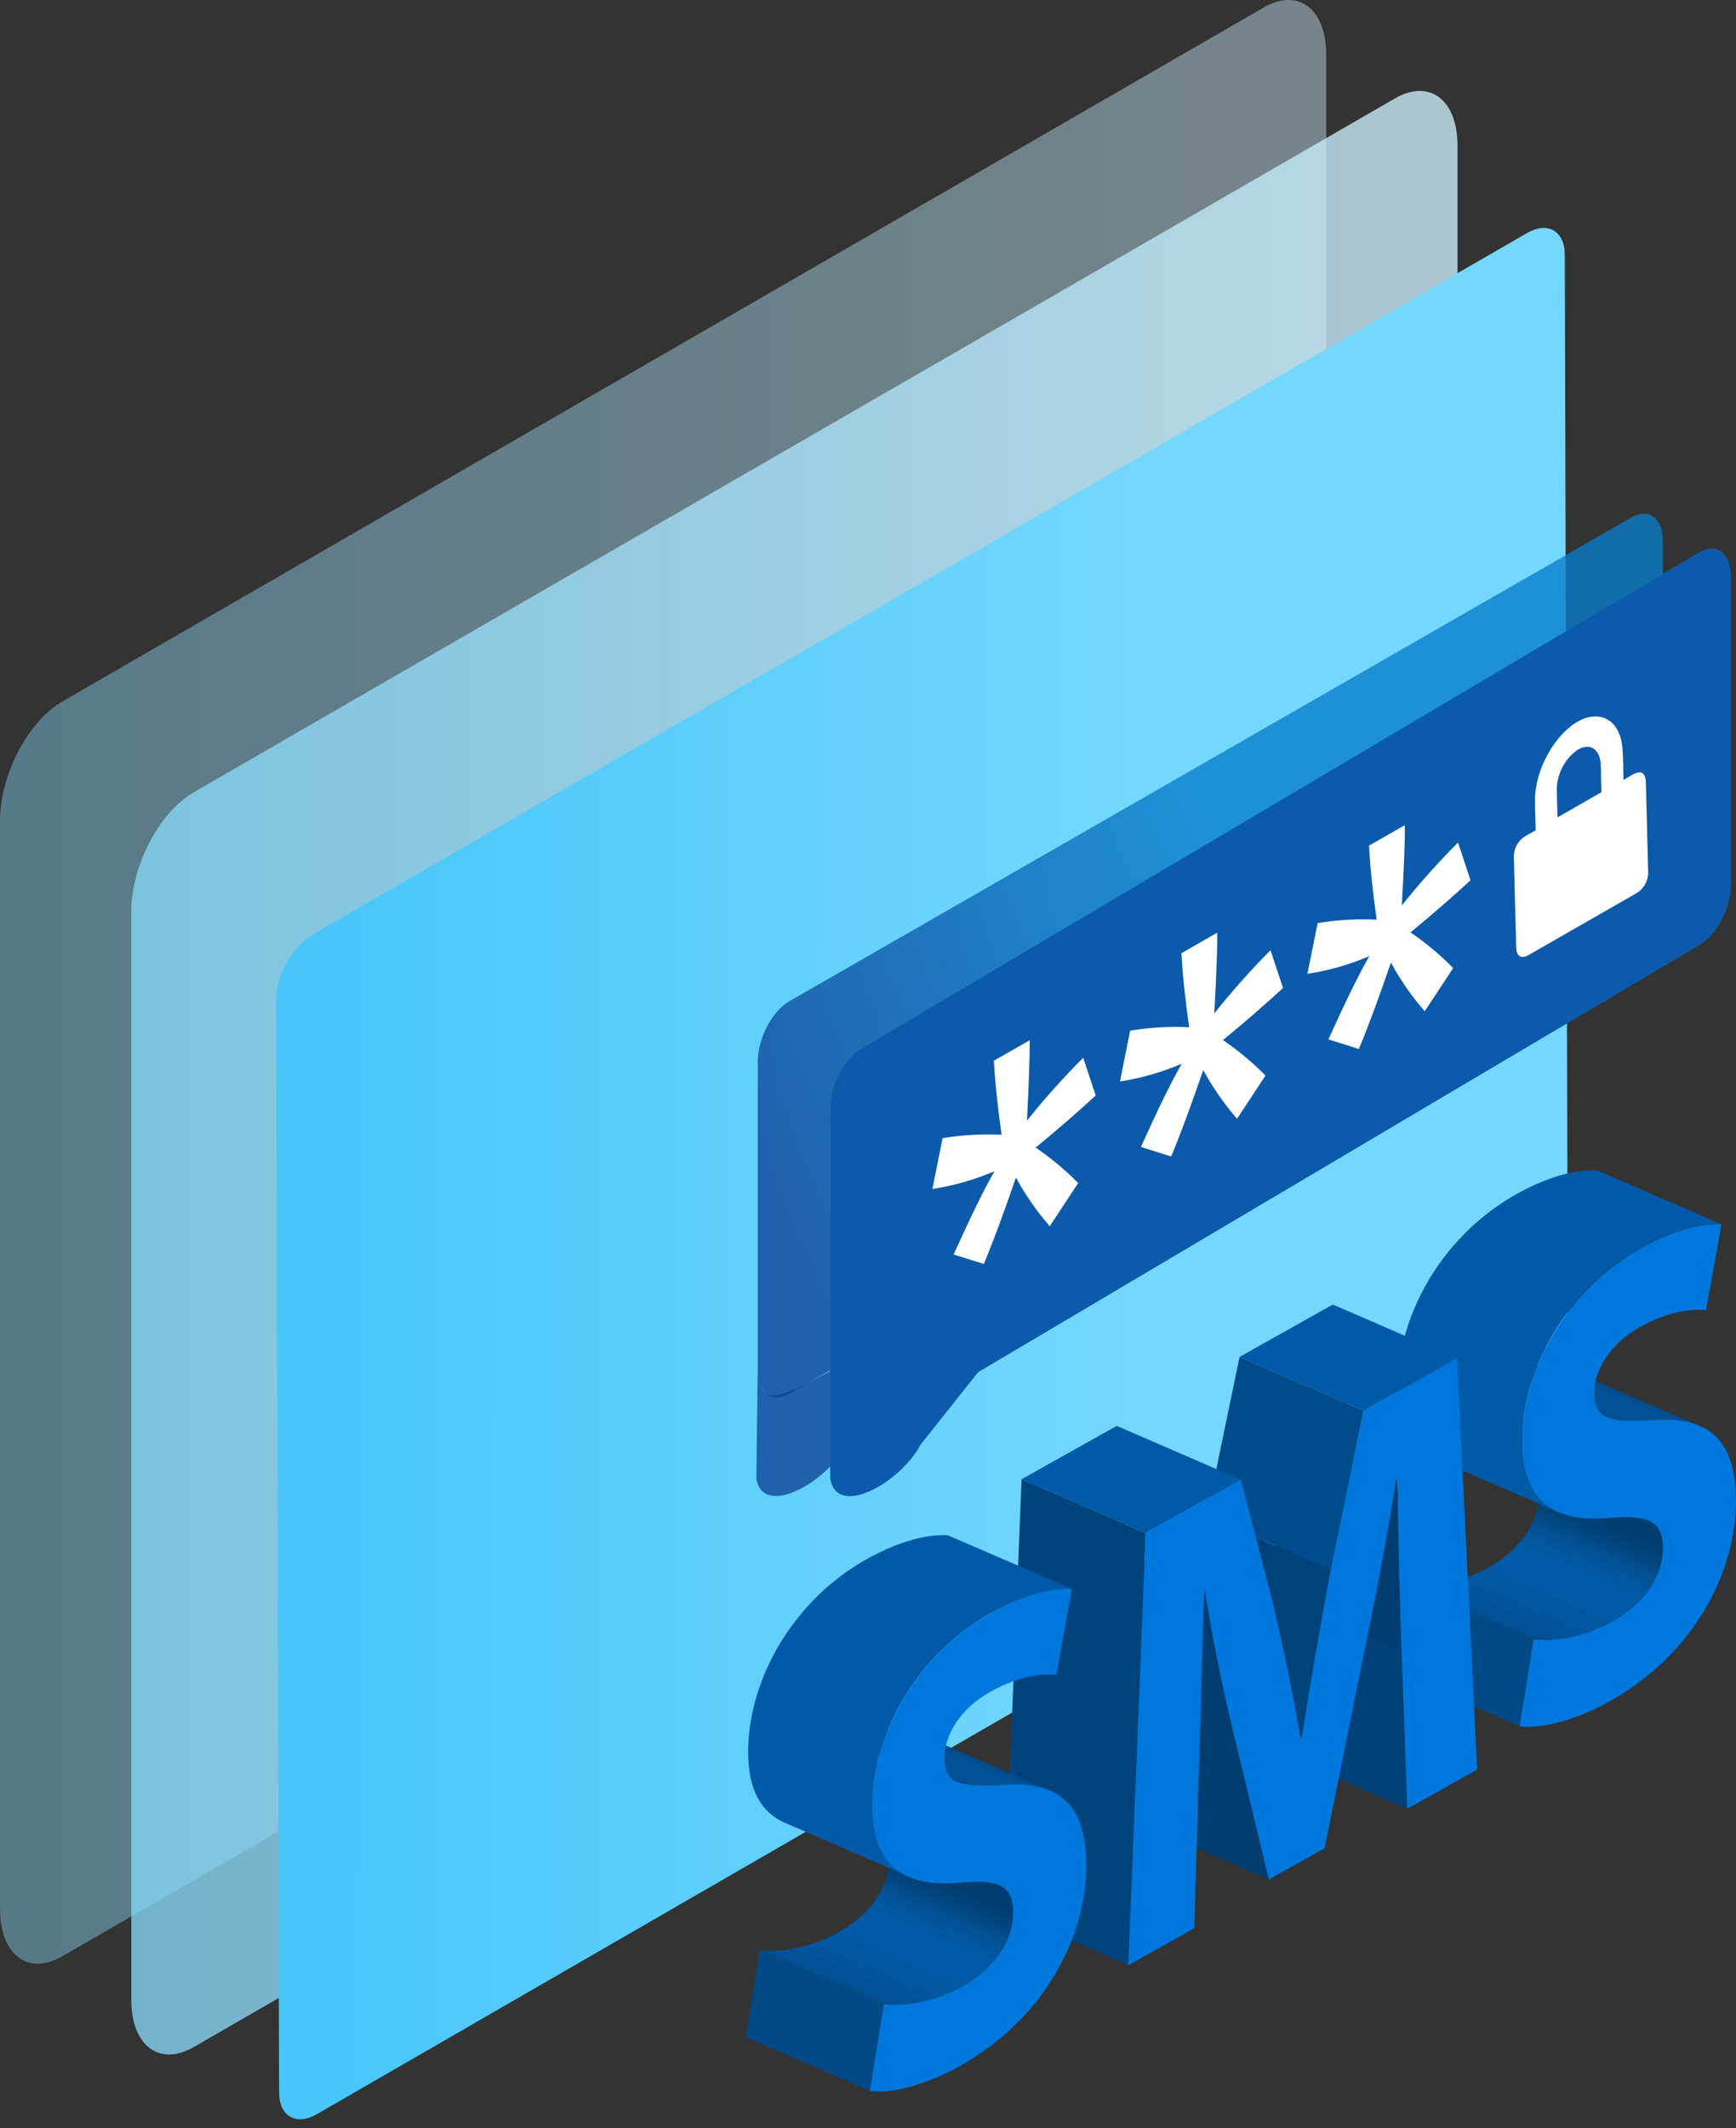 <svg width="142" height="174" viewBox="0 0 142 174" fill="none" xmlns="http://www.w3.org/2000/svg">
<rect x="0" y="0" width="142" height="174" fill="#333333" stroke="none"/>
<g clip-path="url(#clip0_201_11)">
<path opacity="0.43" fill-rule="evenodd" clip-rule="evenodd" d="M-0 67.109C-0 63.346 2.291 58.968 5.114 57.34L103.368 0.612C106.191 -1.016 108.482 0.716 108.482 4.478V93.436C108.482 97.198 106.191 101.577 103.368 103.204L5.118 159.928C2.295 161.556 0.004 159.824 0.004 156.062V67.109H-0Z" fill="url(#paint0_linear_201_11)"/>
<path opacity="0.77" fill-rule="evenodd" clip-rule="evenodd" d="M10.736 74.542C10.736 70.779 13.027 66.401 15.851 64.773L114.104 8.045C116.927 6.418 119.219 8.149 119.219 11.912V100.865C119.219 104.628 116.927 109.006 114.104 110.634L15.854 167.358C13.031 168.985 10.74 167.254 10.74 163.491V74.542H10.736Z" fill="url(#paint1_linear_201_11)"/>
<path d="M124.893 19.061C126.596 18.078 127.987 18.865 127.995 20.829L128.247 110.214C128.251 112.177 126.872 114.568 125.164 115.552L25.935 172.84C24.228 173.827 22.84 173.036 22.832 171.072L22.58 81.684C22.576 79.72 23.952 77.333 25.663 76.345L124.893 19.061Z" fill="url(#paint2_linear_201_11)"/>
</g>
<path d="M124.3 141.128L114.145 136.726L115.289 129.626L125.448 134.028L124.3 141.128Z" fill="#004987"/>
<path d="M125.448 134.028L115.289 129.626C115.427 129.642 115.569 129.654 115.719 129.662L125.878 134.065C125.728 134.052 125.586 134.044 125.448 134.024V134.028Z" fill="#004F91"/>
<path d="M125.878 134.069L115.719 129.667C116.072 129.687 116.457 129.687 116.867 129.658L127.026 134.06C126.613 134.089 126.231 134.089 125.878 134.069Z" fill="#005196"/>
<path d="M127.026 134.06L116.867 129.658C117.297 129.63 117.756 129.569 118.239 129.472L128.398 133.874C127.919 133.971 127.461 134.032 127.026 134.065V134.06Z" fill="#00539A"/>
<path d="M128.398 133.874L118.239 129.472C118.73 129.37 119.245 129.232 119.768 129.05L129.927 133.452C129.4 133.635 128.885 133.777 128.398 133.874Z" fill="#00569E"/>
<path d="M129.927 133.448L119.768 129.046C120.352 128.843 120.953 128.583 121.557 128.259L131.717 132.661C131.112 132.985 130.512 133.245 129.927 133.448Z" fill="#0058A3"/>
<path d="M131.717 132.66L121.557 128.258C121.63 128.218 121.707 128.177 121.785 128.133C122.856 127.532 123.72 126.806 124.377 126.015L134.536 130.417C133.883 131.212 133.011 131.934 131.944 132.535C131.871 132.579 131.794 132.62 131.717 132.66Z" fill="#005AA7"/>
<path d="M134.536 130.417L124.377 126.015C124.515 125.849 124.649 125.674 124.762 125.5L134.922 129.902C134.8 130.076 134.674 130.251 134.532 130.417H134.536Z" fill="#0058A3"/>
<path d="M134.926 129.902L124.767 125.5C124.852 125.374 124.933 125.253 125.01 125.123L135.169 129.525C135.096 129.65 135.011 129.776 134.926 129.902Z" fill="#00569E"/>
<path d="M135.165 129.524L125.006 125.122C125.067 125.021 125.128 124.915 125.18 124.81L135.34 129.212C135.287 129.313 135.226 129.423 135.165 129.524Z" fill="#00539A"/>
<path d="M135.34 129.212L125.18 124.81C125.229 124.717 125.278 124.628 125.318 124.53L135.477 128.932C135.437 129.026 135.388 129.119 135.34 129.212Z" fill="#005196"/>
<path d="M135.478 128.936L125.318 124.534C125.359 124.445 125.396 124.356 125.432 124.266L135.591 128.668C135.555 128.758 135.518 128.847 135.478 128.936Z" fill="#004F91"/>
<path d="M135.591 128.669L125.432 124.267C125.468 124.181 125.501 124.092 125.533 124.007L135.693 128.409C135.66 128.494 135.628 128.583 135.591 128.669Z" fill="#004C8D"/>
<path d="M135.693 128.409L125.533 124.007C125.566 123.921 125.594 123.832 125.619 123.747L135.778 128.149C135.753 128.238 135.721 128.323 135.693 128.409Z" fill="#004A88"/>
<path d="M135.778 128.149L125.619 123.747C125.647 123.658 125.671 123.564 125.692 123.475L135.851 127.877C135.831 127.971 135.802 128.06 135.778 128.149Z" fill="#004784"/>
<path d="M135.855 127.877L125.696 123.475C125.72 123.374 125.74 123.276 125.765 123.175L135.924 127.577C135.908 127.678 135.879 127.776 135.855 127.877Z" fill="#004580"/>
<path d="M135.92 127.577L125.761 123.175C125.781 123.057 125.805 122.944 125.818 122.826L135.977 127.228C135.96 127.346 135.944 127.46 135.92 127.577Z" fill="#00437B"/>
<path d="M135.977 127.232L125.817 122.83C125.838 122.676 125.85 122.522 125.858 122.368L136.017 126.77C136.009 126.924 136.001 127.078 135.977 127.232Z" fill="#004077"/>
<path d="M136.013 126.77L125.854 122.368C125.854 122.282 125.854 122.197 125.854 122.112C125.846 120.964 125.489 120.274 124.682 119.925L134.841 124.327C135.652 124.68 136.005 125.366 136.013 126.514C136.013 126.599 136.013 126.684 136.013 126.77Z" fill="#003E72"/>
<path d="M131.441 115.864L121.281 111.462C121.342 111.487 121.403 111.511 121.468 111.531L131.627 115.933C131.562 115.913 131.501 115.889 131.441 115.86V115.864Z" fill="#004A88"/>
<path d="M131.623 115.933L121.464 111.531C121.594 111.576 121.736 111.612 121.89 111.641L132.049 116.043C131.895 116.014 131.753 115.974 131.623 115.933Z" fill="#004C8D"/>
<path d="M132.049 116.042L121.89 111.64C122.126 111.685 122.385 111.713 122.673 111.734L132.832 116.136C132.544 116.12 132.285 116.091 132.049 116.042Z" fill="#004F91"/>
<path d="M132.832 116.136L122.673 111.734C123.326 111.774 124.117 111.75 125.063 111.693C125.615 111.653 126.126 111.649 126.609 111.677L136.768 116.079C136.289 116.051 135.774 116.055 135.222 116.095C134.281 116.148 133.49 116.172 132.832 116.136Z" fill="#005196"/>
<path d="M136.768 116.083L126.609 111.681C126.99 111.702 127.347 111.75 127.684 111.811L137.843 116.213C137.506 116.144 137.145 116.104 136.768 116.083Z" fill="#004F91"/>
<path d="M137.843 116.217L127.684 111.815C127.968 111.872 128.24 111.945 128.491 112.03L138.65 116.432C138.395 116.347 138.127 116.274 137.843 116.217Z" fill="#004C8D"/>
<path d="M138.65 116.428L128.491 112.026C128.625 112.071 128.759 112.123 128.885 112.18L139.044 116.582C138.914 116.529 138.784 116.477 138.65 116.428Z" fill="#004A88"/>
<path d="M124.519 117.061C124.527 116.935 124.535 116.809 124.543 116.68C124.552 116.602 124.556 116.517 124.564 116.436C124.576 116.31 124.588 116.193 124.604 116.067C124.612 115.998 124.621 115.933 124.629 115.864C124.669 115.572 124.714 115.28 124.771 114.988C124.783 114.935 124.791 114.882 124.803 114.829C124.852 114.586 124.905 114.339 124.965 114.095C124.974 114.071 124.978 114.05 124.982 114.022C125.043 113.779 125.111 113.535 125.185 113.292C125.201 113.227 125.225 113.162 125.241 113.101C125.302 112.91 125.367 112.72 125.428 112.525C125.444 112.476 125.46 112.428 125.477 112.375C125.558 112.144 125.647 111.912 125.74 111.681C125.761 111.628 125.785 111.58 125.805 111.527C125.886 111.332 125.972 111.137 126.057 110.943C126.081 110.886 126.106 110.829 126.134 110.772C126.248 110.529 126.369 110.281 126.491 110.042C126.511 109.997 126.536 109.957 126.56 109.912C126.702 109.644 126.848 109.381 127.002 109.117C127.014 109.101 127.018 109.084 127.031 109.068C127.112 108.934 127.193 108.796 127.278 108.667C127.306 108.622 127.331 108.581 127.355 108.541C127.469 108.362 127.582 108.188 127.704 108.017C127.712 108.009 127.716 108.001 127.72 107.993C127.862 107.786 128.008 107.583 128.158 107.385C128.203 107.328 128.248 107.267 128.288 107.21C128.418 107.04 128.548 106.873 128.682 106.711C128.714 106.666 128.751 106.63 128.783 106.585C128.946 106.386 129.116 106.192 129.286 105.997C129.331 105.952 129.372 105.904 129.416 105.859C129.554 105.705 129.696 105.559 129.842 105.409C129.891 105.356 129.944 105.303 129.996 105.25C130.183 105.068 130.37 104.881 130.56 104.699C130.572 104.691 130.577 104.682 130.589 104.674C130.775 104.504 130.962 104.338 131.157 104.175C131.213 104.127 131.27 104.078 131.331 104.029C131.493 103.895 131.66 103.757 131.83 103.628C131.875 103.591 131.924 103.555 131.968 103.518C132.179 103.356 132.39 103.202 132.609 103.047C132.658 103.011 132.711 102.978 132.763 102.946C132.942 102.824 133.116 102.707 133.299 102.589C133.364 102.548 133.425 102.508 133.49 102.467C133.721 102.325 133.952 102.187 134.187 102.049C134.346 101.964 134.492 101.883 134.646 101.802C134.853 101.692 135.056 101.587 135.25 101.494C135.263 101.494 135.271 101.481 135.283 101.477C135.469 101.384 135.652 101.299 135.835 101.222C135.895 101.193 135.952 101.169 136.013 101.145C136.143 101.088 136.277 101.031 136.403 100.982C136.463 100.958 136.524 100.934 136.585 100.909C136.723 100.857 136.857 100.808 136.991 100.759C137.031 100.743 137.08 100.727 137.121 100.715C137.19 100.69 137.251 100.67 137.32 100.646C137.397 100.621 137.478 100.593 137.551 100.573C137.616 100.552 137.681 100.532 137.741 100.516C137.815 100.495 137.892 100.471 137.965 100.451C138.03 100.435 138.09 100.418 138.147 100.406C138.22 100.39 138.289 100.37 138.362 100.353C138.423 100.341 138.484 100.329 138.541 100.313C138.606 100.297 138.667 100.284 138.723 100.272C138.914 100.232 139.101 100.199 139.283 100.175C139.32 100.175 139.352 100.163 139.385 100.159C139.563 100.134 139.738 100.114 139.904 100.106C139.936 100.106 139.965 100.106 139.997 100.098C140.103 100.09 140.212 100.086 140.314 100.082H140.419C140.545 100.082 140.671 100.082 140.788 100.082L130.629 95.68C130.508 95.68 130.386 95.68 130.26 95.68H130.155C130.053 95.68 129.944 95.688 129.838 95.696H129.749C129.583 95.708 129.408 95.728 129.23 95.749C129.193 95.749 129.161 95.761 129.128 95.761C128.946 95.785 128.763 95.817 128.568 95.858C128.556 95.858 128.548 95.858 128.532 95.866C128.483 95.878 128.43 95.886 128.382 95.899C128.321 95.915 128.26 95.923 128.199 95.939C128.126 95.956 128.057 95.976 127.984 95.992C127.923 96.004 127.858 96.024 127.797 96.041L127.574 96.106C127.509 96.122 127.448 96.142 127.384 96.162C127.306 96.187 127.225 96.211 127.148 96.24C127.083 96.26 127.018 96.284 126.953 96.304C126.941 96.304 126.933 96.312 126.917 96.317C126.884 96.329 126.848 96.341 126.816 96.353C126.686 96.398 126.548 96.45 126.41 96.503C126.349 96.528 126.288 96.548 126.227 96.576C126.097 96.629 125.968 96.682 125.838 96.739C125.777 96.763 125.72 96.787 125.659 96.816C125.477 96.897 125.294 96.982 125.107 97.071C125.095 97.071 125.087 97.083 125.079 97.083C124.88 97.181 124.681 97.286 124.475 97.392C124.454 97.404 124.434 97.408 124.414 97.424C124.284 97.497 124.15 97.566 124.016 97.643C123.777 97.777 123.545 97.915 123.314 98.057C123.249 98.098 123.184 98.138 123.123 98.179C122.941 98.292 122.766 98.414 122.588 98.536C122.539 98.572 122.487 98.605 122.434 98.637C122.219 98.791 122 98.946 121.789 99.108C121.744 99.144 121.695 99.181 121.651 99.217C121.484 99.347 121.318 99.485 121.152 99.619C121.095 99.668 121.034 99.716 120.977 99.765C120.787 99.927 120.592 100.094 120.409 100.268C120.401 100.276 120.393 100.284 120.385 100.293C120.194 100.475 120.004 100.654 119.817 100.844C119.768 100.897 119.715 100.946 119.663 101.003C119.517 101.153 119.375 101.303 119.237 101.453C119.192 101.498 119.152 101.546 119.107 101.591C118.932 101.782 118.766 101.976 118.604 102.179C118.596 102.191 118.588 102.199 118.575 102.212C118.551 102.24 118.531 102.272 118.502 102.305C118.368 102.471 118.235 102.638 118.105 102.808C118.06 102.865 118.015 102.926 117.975 102.982C117.825 103.185 117.679 103.388 117.537 103.595C117.537 103.603 117.525 103.611 117.521 103.611C117.403 103.79 117.285 103.964 117.172 104.143C117.143 104.187 117.119 104.228 117.095 104.273C117.009 104.407 116.928 104.54 116.847 104.674L116.839 104.691C116.839 104.691 116.827 104.711 116.823 104.727C116.664 104.991 116.522 105.259 116.38 105.522C116.368 105.551 116.348 105.575 116.336 105.599C116.328 105.616 116.324 105.632 116.316 105.644C116.19 105.887 116.072 106.131 115.959 106.374C115.946 106.395 115.938 106.419 115.926 106.435C115.91 106.472 115.894 106.508 115.881 106.545C115.792 106.735 115.707 106.934 115.63 107.129C115.618 107.165 115.597 107.202 115.585 107.234C115.577 107.251 115.573 107.267 115.569 107.283C115.476 107.514 115.386 107.742 115.305 107.977C115.305 107.993 115.293 108.005 115.289 108.017C115.277 108.054 115.269 108.086 115.253 108.123C115.184 108.314 115.123 108.508 115.066 108.699C115.054 108.736 115.042 108.772 115.029 108.809C115.021 108.837 115.017 108.861 115.009 108.89C114.936 109.133 114.867 109.373 114.806 109.62V109.636C114.806 109.636 114.794 109.673 114.79 109.689C114.729 109.932 114.676 110.18 114.628 110.423C114.62 110.456 114.616 110.492 114.607 110.525C114.607 110.545 114.599 110.565 114.595 110.586C114.538 110.878 114.494 111.17 114.453 111.462C114.453 111.486 114.445 111.511 114.441 111.535C114.433 111.58 114.433 111.624 114.429 111.665C114.417 111.791 114.401 111.908 114.388 112.034C114.38 112.115 114.372 112.196 114.368 112.277C114.356 112.407 114.352 112.529 114.344 112.659C114.344 112.712 114.336 112.764 114.332 112.817V112.878C114.323 113.089 114.315 113.3 114.319 113.511C114.34 116.623 115.439 118.416 117.31 119.227L127.469 123.629C125.598 122.818 124.503 121.025 124.479 117.913C124.479 117.702 124.479 117.495 124.491 117.28C124.491 117.207 124.499 117.134 124.503 117.061V117.045L124.519 117.061Z" fill="#005AA7"/>
<path d="M134.208 102.065C137.121 100.43 139.275 100.045 140.813 100.102L139.551 107.108C138.508 107.027 136.666 107.092 134.131 108.508C131.599 109.924 130.382 112.147 130.398 113.933C130.41 116.128 131.875 116.282 135.222 116.095C139.799 115.783 141.965 117.742 141.998 122.591C142.038 128.36 138.731 135.131 131.64 139.111C128.686 140.767 125.769 141.379 124.3 141.128L125.448 134.028C127.031 134.219 129.449 133.935 131.944 132.539C134.626 131.034 136.038 128.758 136.021 126.514C136.005 124.368 134.776 123.832 131.656 124.096C127.347 124.514 124.527 122.919 124.495 117.917C124.454 112.046 128.11 105.49 134.204 102.073L134.208 102.065Z" fill="#0077DC"/>
<path d="M115.11 147.871L104.951 143.469L104.481 130.515L114.64 134.917L115.11 147.871Z" fill="#004179"/>
<path d="M106.375 142.118L96.216 137.716L96.33 137.651L106.489 142.053L106.375 142.118Z" fill="#0061B3"/>
<path d="M114.64 134.917L104.481 130.514C104.339 126.445 104.189 121.508 104.156 116.505L114.315 120.907C114.348 125.91 114.498 130.847 114.64 134.917Z" fill="#003E72"/>
<path d="M106.489 142.053L96.33 137.651C97.032 133.257 97.888 128.222 98.703 123.922L108.862 128.324C108.047 132.624 107.191 137.659 106.489 142.053Z" fill="#00437B"/>
<path d="M103.795 153.656L93.636 149.254L90.788 137.476L100.943 141.878L103.791 153.656H103.795Z" fill="#003D70"/>
<path d="M108.863 128.319L98.704 123.917L101.393 110.934L111.549 115.336L108.863 128.319Z" fill="#004B8B"/>
<path d="M111.548 115.337L101.393 110.934L109.021 106.654L119.18 111.056L111.552 115.337H111.548Z" fill="#005AA7"/>
<path d="M100.947 141.883L90.788 137.481C89.919 133.918 89.003 129.512 88.362 125.37L98.521 129.772C99.166 133.918 100.079 138.324 100.947 141.883Z" fill="#003E72"/>
<path d="M92.297 160.667L82.138 156.265L83.562 120.935L93.717 125.338L92.297 160.667Z" fill="#00447E"/>
<path d="M93.717 125.342L83.562 120.94L91.344 116.574L101.503 120.976L93.717 125.346V125.342Z" fill="#005AA7"/>
<path d="M119.18 111.061L120.827 144.67L115.114 147.875L114.644 134.921C114.502 130.851 114.352 125.914 114.319 120.911L114.202 120.976C113.427 125.816 112.384 131.318 111.41 135.911L108.355 151.101L103.791 153.661L100.943 141.883C100.075 138.321 99.158 133.915 98.517 129.772C98.318 134.548 98.237 139.919 98.074 144.317L97.697 157.641L92.293 160.672L93.713 125.342L101.499 120.976L104.103 131.038C104.935 134.572 105.767 138.406 106.367 142.114L106.481 142.049C107.183 137.659 108.039 132.62 108.854 128.32L111.54 115.337L119.168 111.056H119.18V111.061Z" fill="#0077DC"/>
<path d="M71.159 170.94L61 166.538L62.148 159.438L72.303 163.84L71.159 170.94Z" fill="#004987"/>
<path d="M72.307 163.84L62.148 159.438C62.286 159.454 62.428 159.467 62.578 159.479L72.737 163.881C72.587 163.869 72.445 163.861 72.307 163.844V163.84Z" fill="#004F91"/>
<path d="M72.737 163.877L62.578 159.474C62.931 159.495 63.316 159.495 63.73 159.466L73.889 163.868C73.476 163.897 73.094 163.897 72.737 163.877Z" fill="#005196"/>
<path d="M73.885 163.869L63.726 159.466C64.156 159.438 64.615 159.377 65.098 159.28L75.257 163.682C74.778 163.779 74.32 163.836 73.885 163.869Z" fill="#00539A"/>
<path d="M75.253 163.682L65.094 159.28C65.585 159.178 66.1 159.04 66.623 158.858L76.782 163.26C76.255 163.442 75.74 163.584 75.253 163.682Z" fill="#00569E"/>
<path d="M76.791 163.26L66.631 158.858C67.216 158.655 67.812 158.396 68.421 158.071L78.58 162.473C77.975 162.798 77.375 163.057 76.791 163.26Z" fill="#0058A3"/>
<path d="M78.576 162.473L68.416 158.071C68.489 158.034 68.567 157.99 68.644 157.945C69.719 157.345 70.583 156.618 71.24 155.823L81.399 160.225C80.742 161.02 79.874 161.747 78.803 162.347C78.73 162.392 78.653 162.432 78.576 162.473Z" fill="#005AA7"/>
<path d="M81.395 160.233L71.236 155.831C71.374 155.665 71.508 155.491 71.622 155.316L81.781 159.718C81.659 159.893 81.533 160.067 81.395 160.233Z" fill="#0058A3"/>
<path d="M81.785 159.718L71.626 155.316C71.711 155.19 71.792 155.068 71.869 154.939L82.028 159.341C81.955 159.466 81.87 159.592 81.785 159.718Z" fill="#00569E"/>
<path d="M82.024 159.341L71.865 154.939C71.926 154.837 71.987 154.732 72.04 154.626L82.199 159.028C82.146 159.13 82.085 159.239 82.024 159.341Z" fill="#00539A"/>
<path d="M82.199 159.028L72.04 154.626C72.088 154.533 72.137 154.44 72.177 154.346L82.337 158.748C82.292 158.842 82.247 158.935 82.199 159.028Z" fill="#005196"/>
<path d="M82.337 158.749L72.178 154.347C72.218 154.257 72.255 154.168 72.291 154.079L82.45 158.481C82.414 158.57 82.377 158.659 82.337 158.749Z" fill="#004F91"/>
<path d="M82.454 158.485L72.295 154.082C72.332 153.997 72.364 153.908 72.397 153.823L82.556 158.225C82.523 158.31 82.491 158.399 82.454 158.485Z" fill="#004C8D"/>
<path d="M82.552 158.225L72.393 153.823C72.425 153.738 72.454 153.648 72.478 153.563L82.637 157.965C82.613 158.055 82.58 158.14 82.552 158.225Z" fill="#004A88"/>
<path d="M82.641 157.961L72.482 153.559C72.51 153.47 72.534 153.377 72.555 153.288L82.714 157.69C82.694 157.783 82.665 157.872 82.641 157.961Z" fill="#004784"/>
<path d="M82.714 157.689L72.555 153.287C72.579 153.186 72.599 153.089 72.624 152.987L82.783 157.389C82.767 157.491 82.738 157.588 82.714 157.689Z" fill="#004580"/>
<path d="M82.783 157.389L72.624 152.987C72.644 152.869 72.668 152.756 72.681 152.638L82.84 157.04C82.828 157.158 82.807 157.271 82.783 157.389Z" fill="#00437B"/>
<path d="M82.836 157.04L72.677 152.638C72.697 152.484 72.709 152.33 72.717 152.176L82.876 156.578C82.868 156.732 82.86 156.886 82.836 157.04Z" fill="#004077"/>
<path d="M82.872 156.578L72.713 152.176C72.713 152.091 72.713 152.006 72.713 151.92C72.705 150.772 72.348 150.082 71.54 149.734L81.7 154.136C82.507 154.489 82.864 155.174 82.872 156.322C82.872 156.408 82.872 156.493 82.872 156.578Z" fill="#003E72"/>
<path d="M78.296 145.672L68.137 141.27C68.198 141.294 68.258 141.319 68.323 141.343L78.482 145.745C78.418 145.725 78.357 145.701 78.296 145.676V145.672Z" fill="#004A88"/>
<path d="M78.478 145.745L68.319 141.343C68.449 141.388 68.591 141.424 68.745 141.453L78.904 145.855C78.75 145.826 78.608 145.786 78.478 145.745Z" fill="#004C8D"/>
<path d="M78.908 145.859L68.749 141.457C68.984 141.501 69.248 141.53 69.536 141.55L79.695 145.952C79.407 145.936 79.144 145.907 78.908 145.859Z" fill="#004F91"/>
<path d="M79.692 145.952L69.532 141.55C70.186 141.591 70.977 141.566 71.922 141.509C72.474 141.473 72.989 141.469 73.472 141.493L83.631 145.895C83.152 145.867 82.633 145.871 82.081 145.911C81.14 145.964 80.349 145.988 79.692 145.952Z" fill="#005196"/>
<path d="M83.627 145.895L73.468 141.493C73.849 141.513 74.206 141.562 74.543 141.623L84.702 146.025C84.365 145.956 84.004 145.915 83.627 145.895Z" fill="#004F91"/>
<path d="M84.702 146.029L74.543 141.627C74.827 141.684 75.099 141.757 75.35 141.842L85.509 146.244C85.254 146.159 84.986 146.086 84.702 146.029Z" fill="#004C8D"/>
<path d="M85.509 146.244L75.35 141.842C75.484 141.887 75.618 141.94 75.744 141.996L85.903 146.398C85.773 146.346 85.643 146.293 85.509 146.244Z" fill="#004A88"/>
<path d="M71.378 146.873C71.386 146.747 71.394 146.621 71.403 146.491C71.411 146.414 71.415 146.333 71.423 146.252C71.435 146.126 71.447 146.009 71.463 145.883C71.472 145.814 71.48 145.749 71.488 145.68C71.528 145.388 71.573 145.096 71.63 144.804C71.642 144.751 71.65 144.698 71.662 144.645C71.711 144.398 71.764 144.155 71.824 143.911C71.832 143.887 71.837 143.866 71.841 143.842C71.901 143.599 71.971 143.355 72.043 143.112C72.06 143.047 72.084 142.986 72.1 142.921C72.161 142.73 72.222 142.54 72.287 142.345C72.303 142.296 72.319 142.248 72.336 142.195C72.417 141.964 72.506 141.732 72.599 141.501C72.62 141.452 72.644 141.4 72.664 141.347C72.745 141.152 72.831 140.957 72.916 140.763C72.94 140.706 72.969 140.649 72.993 140.592C73.106 140.349 73.228 140.101 73.35 139.862C73.37 139.817 73.395 139.777 73.419 139.732C73.561 139.464 73.707 139.201 73.861 138.941C73.873 138.925 73.877 138.905 73.889 138.892C73.967 138.763 74.048 138.633 74.133 138.503C74.161 138.458 74.19 138.406 74.222 138.361C74.336 138.186 74.449 138.008 74.567 137.838C74.575 137.829 74.579 137.821 74.583 137.813C74.725 137.606 74.871 137.403 75.022 137.201C75.066 137.144 75.111 137.083 75.151 137.026C75.281 136.856 75.415 136.689 75.549 136.523C75.581 136.486 75.614 136.442 75.65 136.401C75.813 136.202 75.983 136.008 76.157 135.813C76.202 135.768 76.243 135.72 76.283 135.675C76.421 135.521 76.563 135.375 76.709 135.225C76.758 135.172 76.811 135.123 76.863 135.071C77.05 134.888 77.237 134.701 77.431 134.519C77.44 134.511 77.448 134.503 77.456 134.498C77.642 134.328 77.833 134.162 78.024 133.995C78.081 133.947 78.137 133.898 78.198 133.849C78.361 133.715 78.527 133.577 78.697 133.448C78.742 133.411 78.791 133.375 78.835 133.342C79.046 133.184 79.261 133.026 79.48 132.872C79.529 132.835 79.582 132.803 79.635 132.77C79.813 132.648 79.992 132.531 80.17 132.413C80.235 132.372 80.3 132.332 80.361 132.291C80.592 132.149 80.823 132.007 81.063 131.878C81.221 131.792 81.367 131.711 81.521 131.63C81.728 131.52 81.931 131.415 82.126 131.322C82.138 131.314 82.146 131.31 82.158 131.305C82.345 131.212 82.527 131.131 82.71 131.05C82.771 131.021 82.832 130.997 82.888 130.973C83.018 130.916 83.152 130.859 83.278 130.81C83.339 130.786 83.4 130.762 83.46 130.737C83.594 130.685 83.732 130.636 83.862 130.587C83.907 130.571 83.951 130.555 83.996 130.539C84.065 130.518 84.126 130.494 84.191 130.474C84.268 130.449 84.349 130.421 84.426 130.401C84.491 130.38 84.556 130.36 84.617 130.344C84.69 130.324 84.767 130.299 84.84 130.279C84.905 130.263 84.966 130.247 85.026 130.23C85.1 130.214 85.168 130.194 85.242 130.178C85.302 130.165 85.363 130.149 85.424 130.141C85.485 130.125 85.546 130.113 85.607 130.1C85.797 130.06 85.988 130.027 86.166 130.003C86.203 130.003 86.236 129.991 86.268 129.987C86.447 129.963 86.621 129.942 86.787 129.934C86.82 129.934 86.848 129.934 86.881 129.926C86.986 129.918 87.096 129.914 87.193 129.91H87.303C87.432 129.91 87.554 129.91 87.672 129.91L77.513 125.508C77.391 125.508 77.269 125.508 77.143 125.508H77.038C76.936 125.508 76.827 125.516 76.721 125.524H76.628C76.462 125.536 76.287 125.556 76.105 125.577C76.072 125.577 76.036 125.589 76.003 125.593C75.821 125.617 75.638 125.65 75.443 125.69C75.431 125.69 75.423 125.69 75.407 125.698C75.358 125.711 75.305 125.719 75.257 125.731C75.196 125.747 75.135 125.755 75.074 125.771C75.005 125.788 74.936 125.808 74.863 125.824C74.798 125.84 74.737 125.857 74.677 125.873C74.604 125.893 74.531 125.918 74.457 125.938C74.393 125.954 74.328 125.974 74.267 125.995C74.194 126.019 74.113 126.043 74.036 126.068C73.967 126.088 73.906 126.112 73.837 126.133C73.825 126.133 73.817 126.141 73.8 126.145C73.768 126.157 73.731 126.169 73.699 126.181C73.569 126.226 73.431 126.279 73.293 126.331C73.232 126.356 73.171 126.376 73.111 126.404C72.981 126.457 72.851 126.51 72.721 126.567C72.66 126.591 72.603 126.615 72.543 126.644C72.36 126.725 72.181 126.81 71.991 126.899C71.979 126.899 71.971 126.912 71.958 126.916C71.764 127.013 71.561 127.114 71.354 127.224C71.334 127.236 71.313 127.24 71.293 127.252C71.163 127.321 71.029 127.394 70.895 127.467C70.656 127.601 70.425 127.739 70.193 127.881C70.129 127.922 70.064 127.962 70.003 128.003C69.82 128.117 69.646 128.238 69.467 128.356C69.418 128.392 69.366 128.425 69.313 128.457C69.098 128.611 68.879 128.766 68.668 128.928C68.623 128.964 68.575 129.001 68.53 129.037C68.364 129.167 68.197 129.305 68.031 129.439C67.974 129.488 67.913 129.537 67.856 129.585C67.666 129.748 67.471 129.914 67.288 130.084C67.28 130.092 67.272 130.1 67.26 130.109C67.069 130.287 66.879 130.47 66.696 130.66C66.643 130.713 66.595 130.762 66.542 130.815C66.396 130.965 66.258 131.115 66.12 131.265C66.075 131.31 66.035 131.358 65.99 131.403C65.816 131.594 65.649 131.788 65.487 131.991C65.479 132.003 65.471 132.011 65.459 132.024C65.434 132.056 65.41 132.088 65.386 132.117C65.252 132.283 65.118 132.45 64.992 132.616C64.948 132.673 64.903 132.734 64.862 132.79C64.712 132.993 64.562 133.196 64.424 133.403C64.424 133.411 64.416 133.415 64.408 133.419C64.29 133.598 64.173 133.772 64.059 133.951C64.031 133.995 64.002 134.04 63.974 134.085C63.893 134.214 63.812 134.348 63.73 134.478C63.73 134.478 63.722 134.49 63.718 134.494C63.71 134.507 63.702 134.519 63.698 134.531C63.54 134.795 63.398 135.058 63.256 135.322C63.239 135.35 63.223 135.375 63.211 135.403C63.203 135.419 63.195 135.436 63.191 135.448C63.065 135.691 62.947 135.935 62.834 136.182C62.822 136.202 62.813 136.223 62.801 136.243C62.785 136.28 62.769 136.316 62.757 136.353C62.667 136.543 62.582 136.742 62.505 136.937C62.489 136.973 62.473 137.01 62.461 137.042C62.452 137.059 62.448 137.075 62.444 137.091C62.351 137.322 62.262 137.549 62.181 137.785C62.181 137.801 62.168 137.813 62.164 137.825C62.148 137.862 62.144 137.898 62.128 137.931C62.059 138.122 61.998 138.316 61.941 138.507C61.929 138.543 61.917 138.58 61.905 138.616C61.897 138.641 61.888 138.669 61.884 138.694C61.811 138.937 61.742 139.176 61.681 139.424C61.681 139.432 61.681 139.436 61.681 139.44C61.681 139.456 61.673 139.477 61.669 139.493C61.608 139.736 61.556 139.984 61.507 140.223C61.499 140.256 61.491 140.292 61.487 140.325C61.487 140.345 61.479 140.365 61.475 140.385C61.418 140.678 61.373 140.97 61.333 141.258C61.333 141.282 61.325 141.306 61.32 141.331C61.312 141.375 61.312 141.42 61.304 141.461C61.288 141.586 61.276 141.704 61.264 141.83C61.255 141.911 61.247 141.992 61.243 142.069C61.231 142.199 61.227 142.321 61.219 142.451C61.219 142.503 61.211 142.556 61.207 142.609V142.67C61.199 142.881 61.191 143.092 61.195 143.303C61.215 146.414 62.319 148.208 64.185 149.019L74.344 153.421C72.474 152.61 71.378 150.82 71.354 147.705C71.354 147.494 71.354 147.287 71.366 147.072C71.366 146.999 71.374 146.926 71.378 146.853V146.861V146.873Z" fill="#005AA7"/>
<path d="M81.063 131.878C83.976 130.243 86.13 129.857 87.668 129.914L86.402 136.925C85.359 136.844 83.517 136.909 80.986 138.325C78.454 139.745 77.237 141.964 77.249 143.753C77.265 145.948 78.726 146.102 82.073 145.916C86.653 145.599 88.82 147.559 88.853 152.407C88.893 158.176 85.587 164.948 78.495 168.928C75.541 170.583 72.62 171.2 71.155 170.944L72.303 163.844C73.886 164.035 76.304 163.751 78.795 162.355C81.481 160.85 82.888 158.57 82.872 156.33C82.86 154.087 81.623 153.653 78.507 153.912C74.198 154.33 71.378 152.736 71.346 147.733C71.305 141.862 74.961 135.306 81.059 131.89L81.063 131.878Z" fill="#0077DC"/>
<path opacity="0.78" fill-rule="evenodd" clip-rule="evenodd" d="M77.191 108.105L69.237 118.112C67.625 121.204 62.383 124.162 61.868 120.868L61.981 112.163C62.326 115.089 63.5 114.5 69 111.5C74.5 108.5 77.187 108.105 77.187 108.105H77.191Z" fill="url(#paint3_linear_201_11)"/>
<path opacity="0.78" fill-rule="evenodd" clip-rule="evenodd" d="M133.433 42.312L64.569 81.857C63.14 82.684 61.985 84.901 61.985 86.81V111.988C61.985 113.896 63.14 114.774 64.569 113.947L133.433 74.401C134.861 73.574 136.017 71.357 136.017 69.448V44.271C136.017 42.362 134.861 41.484 133.433 42.312Z" fill="url(#paint4_linear_201_11)"/>
<path fill-rule="evenodd" clip-rule="evenodd" d="M138.987 45.172L70.505 85.713C69.076 86.54 67.921 88.757 67.921 90.666V115.843C67.921 117.752 69.076 118.63 70.505 117.802L138.987 77.262C140.415 76.435 141.571 74.218 141.571 72.309V47.132C141.571 45.223 140.415 44.345 138.987 45.172Z" fill="#077ECB"/>
<path fill-rule="evenodd" clip-rule="evenodd" d="M138.987 45.172L70.505 85.713C69.076 86.54 67.921 88.757 67.921 90.666V115.843C67.921 117.752 69.076 118.63 70.505 117.802L138.987 77.262C140.415 76.435 141.571 74.218 141.571 72.309V47.132C141.571 45.223 140.415 44.345 138.987 45.172Z" fill="#0B5AAB"/>
<path fill-rule="evenodd" clip-rule="evenodd" d="M83.24 108.105L75.286 118.112C73.674 121.203 68.433 124.162 67.917 120.868V104.612L77.327 108.464L83.24 108.105Z" fill="#077ECB"/>
<path fill-rule="evenodd" clip-rule="evenodd" d="M83.24 108.105L75.286 118.112C73.674 121.203 68.433 124.162 67.917 120.868V104.612L77.327 108.464L83.24 108.105Z" fill="#0B5AAB"/>
<path d="M124.81 68.333C124.49 68.519 124.228 68.792 124.055 69.12C123.882 69.448 123.804 69.818 123.831 70.188C123.897 72.752 123.949 74.824 124.02 77.389C124.02 78.169 124.394 78.425 124.999 78.098L125.047 78.075C127.98 76.4 130.91 74.72 133.838 73.036C134.158 72.849 134.419 72.576 134.591 72.249C134.764 71.921 134.84 71.55 134.812 71.181C134.746 68.621 134.694 66.563 134.628 64.013C134.628 63.199 134.249 62.953 133.62 63.289L132.797 63.762C132.764 62.594 132.797 62.603 132.735 61.486C132.659 59.348 131.5 58.25 129.835 58.662C129.591 58.732 129.357 58.828 129.135 58.95C127.242 59.968 125.562 62.858 125.562 65.38C125.562 66.587 125.591 66.634 125.619 67.883L124.81 68.333ZM127.398 66.838C127.37 65.702 127.365 65.74 127.341 64.642C127.333 63.984 127.486 63.333 127.787 62.748C128.088 62.162 128.528 61.659 129.068 61.283L129.135 61.25C130.123 60.725 130.904 61.288 130.942 62.594C130.975 63.606 130.942 63.488 130.989 64.486C130.989 64.581 130.989 64.671 130.989 64.77L127.412 66.819" fill="white"/>
<path d="M114.906 67.467L111.982 69.132C112.062 70.793 112.275 72.809 112.606 75.189C110.992 75.111 109.374 75.204 107.78 75.468L106.943 79.617C108.687 79.352 110.389 78.866 112.01 78.169C111.209 79.541 110.092 81.811 108.66 84.978L111.154 85.763C111.898 83.975 112.772 81.62 113.775 78.699C114.547 80.123 115.474 81.458 116.538 82.678L118.866 79.149C117.802 78.064 116.634 77.086 115.379 76.23C117.101 74.81 118.736 73.391 120.285 71.971L119.263 68.882C117.637 70.51 116.102 72.227 114.664 74.025C114.844 70.826 114.939 68.631 114.906 67.467Z" fill="white"/>
<path d="M99.567 76.254L96.639 77.929C96.724 79.591 96.934 81.61 97.268 83.985C95.654 83.907 94.036 84.001 92.442 84.264L91.609 88.418C93.349 88.148 95.049 87.66 96.667 86.966C95.872 88.326 94.757 90.593 93.322 93.77L95.801 94.55C96.546 92.762 97.419 90.407 98.422 87.486C99.196 88.909 100.123 90.243 101.186 91.466L103.513 87.936C102.453 86.857 101.288 85.885 100.036 85.036C101.764 83.616 103.402 82.197 104.947 80.777L103.925 77.688C102.297 79.323 100.762 81.048 99.326 82.854C99.503 79.621 99.583 77.421 99.567 76.254Z" fill="white"/>
<path d="M84.227 85.047L81.298 86.717C81.383 88.379 81.593 90.398 81.927 92.773C80.313 92.695 78.695 92.789 77.101 93.052L76.268 97.207C78.015 96.94 79.721 96.452 81.345 95.754C80.55 97.126 79.435 99.396 78 102.563L80.475 103.339C81.222 101.55 82.097 99.195 83.1 96.275C83.874 97.697 84.801 99.032 85.864 100.254L88.191 96.724C87.13 95.646 85.965 94.675 84.714 93.824C86.442 92.404 88.079 90.985 89.625 89.565L88.603 86.476C86.974 88.104 85.439 89.823 84.004 91.624C84.165 88.403 84.239 86.211 84.227 85.047Z" fill="white"/>
<defs>
<linearGradient id="paint0_linear_201_11" x1="108.482" y1="80.272" x2="-0" y2="80.272" gradientUnits="userSpaceOnUse">
<stop stop-color="#D1F2FF"/>
<stop offset="1" stop-color="#87D8F9"/>
</linearGradient>
<linearGradient id="paint1_linear_201_11" x1="119.219" y1="87.706" x2="10.736" y2="87.706" gradientUnits="userSpaceOnUse">
<stop stop-color="#D1F2FF"/>
<stop offset="1" stop-color="#87D8F9"/>
</linearGradient>
<linearGradient id="paint2_linear_201_11" x1="92.3" y1="95.999" x2="25.839" y2="95.815" gradientUnits="userSpaceOnUse">
<stop stop-color="#74D7FD"/>
<stop offset="1" stop-color="#48C6FA"/>
</linearGradient>
<linearGradient id="paint3_linear_201_11" x1="45.803" y1="113.238" x2="61.126" y2="113.238" gradientUnits="userSpaceOnUse">
<stop stop-color="#077ECB"/>
<stop offset="1" stop-color="#0E4296"/>
</linearGradient>
<linearGradient id="paint4_linear_201_11" x1="101.392" y1="73.443" x2="60.986" y2="90.776" gradientUnits="userSpaceOnUse">
<stop stop-color="#077ECB"/>
<stop offset="1" stop-color="#0E4296"/>
</linearGradient>
<clipPath id="clip0_201_11">
<rect width="128.247" height="173.268" fill="white" transform="matrix(-1 0 0 1 128.247 0)"/>
</clipPath>
</defs>
</svg>
